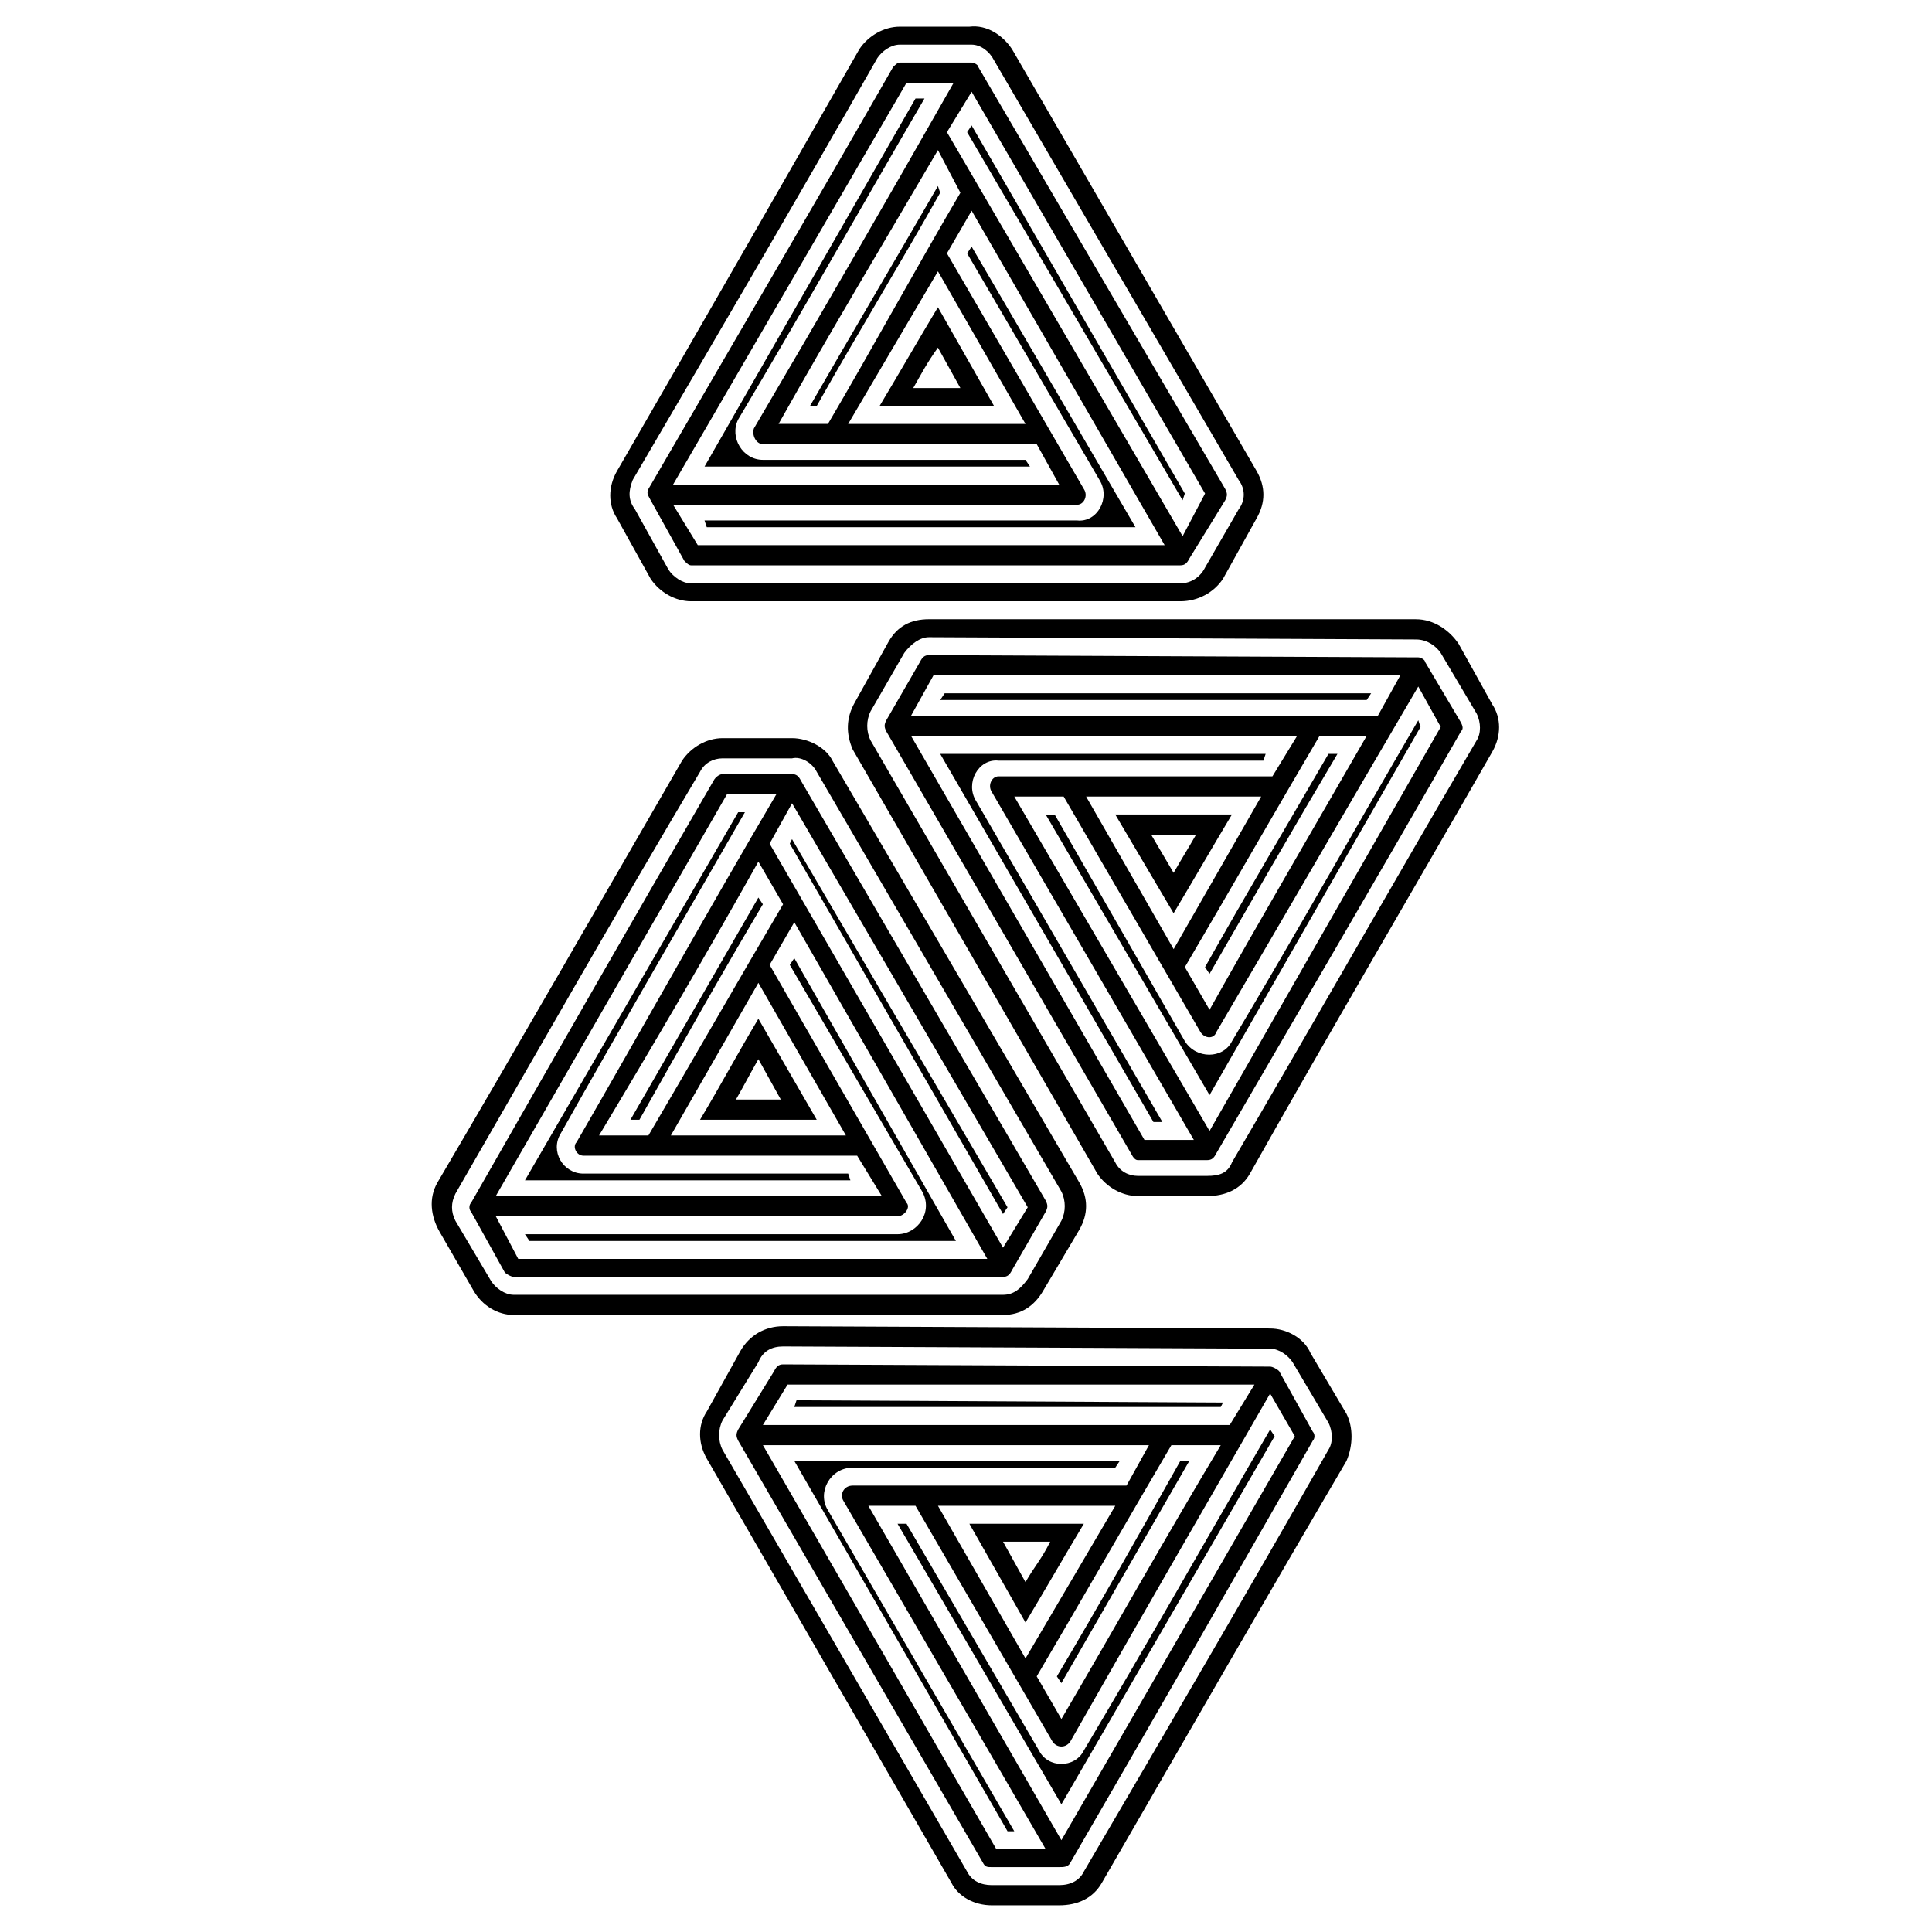 <?xml version="1.0" encoding="UTF-8"?>
<!-- Uploaded to: SVG Repo, www.svgrepo.com, Generator: SVG Repo Mixer Tools -->
<svg fill="#000000" width="800px" height="800px" version="1.1" viewBox="144 144 512 512" xmlns="http://www.w3.org/2000/svg">
 <g fill-rule="evenodd">
  <path d="m403.27 161.77 65.43 111.82c0.594 1.191 0.594 1.785 0 2.973l-9.516 15.465c-0.594 1.191-1.191 1.785-2.379 1.785h-129.67c-0.594 0-1.191-0.594-1.785-1.191l-8.922-16.059c-0.594-1.191-1.191-1.785-0.594-2.973 21.414-36.879 43.422-74.352 64.836-111.82 0.594-0.594 1.191-1.191 1.785-1.191h19.035c0.594 0 1.785 0.594 1.785 1.191zm-10.707 22.008 5.949 11.301c-11.895 20.223-23.199 41.043-35.094 61.266h-13.086c13.68-24.387 27.957-48.18 42.23-72.566zm-48.773 73.758c-0.594 1.785 0.594 4.164 2.379 4.164h72.566l5.949 10.707h-102.31l61.859-106.47h12.492c-17.25 30.336-35.094 61.266-52.938 91.602zm119.56 17.25-61.859-106.47-6.543 10.707 62.457 107.07 5.949-11.301zm-10.707 13.68-51.152-88.629-6.543 11.301 36.285 62.457c1.191 1.785 0 4.164-1.785 4.164h-107.07l6.543 10.707h123.72zm-60.078-72.566-23.793 40.449h46.992z"/>
  <path d="m444.91 283.71-43.422-74.352-1.191 1.785 35.094 60.078c2.973 4.758-0.594 11.301-5.949 10.707h-98.738l0.594 1.785h113.61z"/>
  <path d="m457.99 274.79-56.508-97.551-1.188 1.785 57.102 97.551z"/>
  <path d="m389 170.1h-2.379l-55.914 97.551h86.25l-1.191-1.785h-69.594c-5.352 0-8.922-5.949-6.543-10.707 16.656-27.957 32.715-56.508 49.371-85.059z"/>
  <path d="m392.56 193.3c-11.301 19.629-22.602 38.664-33.906 58.293h1.785c10.707-19.035 22.008-37.473 32.715-56.508z"/>
  <path d="m392.56 225.42c-5.352 8.922-10.113 17.25-15.465 26.172h30.336zm0 10.707 5.949 10.707h-12.492c2.379-4.164 3.57-6.543 6.543-10.707z"/>
  <path d="m412.19 157.02 64.836 111.82c2.379 4.164 2.379 8.328 0 12.492l-8.922 16.059c-2.379 3.57-6.543 5.949-11.301 5.949h-129.67c-4.164 0-8.328-2.379-10.707-5.949l-8.922-16.059c-2.379-3.57-2.379-8.328 0-12.492 22.008-38.066 42.828-74.352 64.238-111.82 2.379-3.57 6.543-5.949 10.707-5.949h18.438c4.758-0.594 8.922 2.379 11.301 5.949zm-100.52 114.2c-1.191 2.973-1.191 5.352 0.594 7.734l8.922 16.059c1.191 1.785 3.57 3.57 5.949 3.57h129.67c2.973 0 5.352-1.785 6.543-4.164l8.922-15.465c1.785-2.379 1.785-5.352 0-7.734l-64.836-111.23c-1.191-2.379-3.57-4.164-5.949-4.164h-19.035c-2.379 0-4.758 1.785-5.949 3.57-22.008 38.664-42.23 73.164-64.836 111.82z"/>
  <path d="m519.86 318.21-129.67-0.594c-1.191 0-1.785 0.594-2.379 1.785l-8.922 15.465c-0.594 1.191-0.594 1.785 0 2.973l64.836 111.82c0.594 1.191 1.191 1.785 1.785 1.785h18.438c1.191 0 1.785-0.594 2.379-1.785 21.414-36.879 43.422-74.352 64.836-111.82 0.594-0.594 0.594-1.191 0-2.379l-9.516-16.059c0-0.594-1.191-1.191-1.785-1.191zm-13.68 20.82h-12.492c-11.895 20.223-23.793 41.043-35.688 61.266l6.543 11.301c13.68-24.387 27.957-48.773 41.637-72.566zm-39.852 78.516c-0.594 1.785-2.973 1.785-4.164 0l-36.285-62.457h-13.086l51.75 88.629 61.266-107.07-5.949-10.707c-17.844 30.336-35.688 61.266-53.535 91.602zm-74.945-94.574h123.72l-5.949 10.707h-123.72zm-5.949 16.059h102.31l-6.543 10.707h-72.566c-1.785 0-2.973 2.379-1.785 4.164l53.535 92.195h-13.086l-61.859-107.07zm92.793 16.059-23.199 40.449-23.199-40.449z"/>
  <path d="m393.16 343.79h86.25l-0.594 1.785h-70.188c-5.352-0.594-8.922 5.949-5.949 10.707l49.371 85.059h-2.379l-56.508-97.551z"/>
  <path d="m394.35 327.73h113.02l-1.191 1.785h-113.02z"/>
  <path d="m519.86 334.87 0.594 1.785-55.914 97.551-43.422-74.352h2.379l34.5 60.078c2.973 4.758 10.113 4.758 12.492 0 16.656-27.957 32.715-56.508 49.371-85.059z"/>
  <path d="m498.44 343.79c-11.301 19.035-22.602 38.664-33.906 58.293l-1.191-1.785c10.707-19.035 22.008-38.066 32.715-56.508z"/>
  <path d="m470.48 359.85c-5.352 8.922-10.113 17.25-15.465 26.172l-15.465-26.172zm-9.516 5.352h-11.895l5.949 10.113c2.379-4.164 3.57-5.949 5.949-10.113z"/>
  <path d="m519.26 308.1h-129.07c-4.758 0-8.328 1.785-10.707 5.949l-8.922 16.059c-2.379 4.164-2.379 8.328-0.594 12.492l64.836 112.42c2.379 3.57 6.543 5.949 10.707 5.949h18.438c4.758 0 8.922-1.785 11.301-5.949 21.414-38.066 42.828-74.352 64.238-111.82 2.379-4.164 2.379-8.922 0-12.492l-8.922-16.059c-2.379-3.57-6.543-6.543-11.301-6.543zm-48.773 143.95c-1.191 2.973-3.57 3.57-6.543 3.57h-18.438c-2.379 0-4.758-1.191-5.949-3.57l-64.836-111.82c-1.191-2.379-1.191-5.352 0-7.734l8.922-15.465c1.785-2.379 4.164-4.164 6.543-4.164l129.07 0.594c2.973 0 5.352 1.785 6.543 3.57l9.516 16.059c1.191 2.379 1.191 5.352 0 7.137-22.602 38.664-42.23 73.164-64.836 111.82z"/>
  <path d="m356.28 350.93 64.836 111.23c0.594 1.191 0.594 1.785 0 2.973l-8.922 15.465c-0.594 1.191-1.191 1.785-2.379 1.785h-129.67c-0.594 0-1.785-0.594-2.379-1.191l-8.922-16.059c-0.594-0.594-0.594-1.785 0-2.379 21.414-37.473 42.828-74.945 64.238-111.82 0.594-1.191 1.785-1.785 2.379-1.785h18.438c1.191 0 1.785 0.594 2.379 1.785zm-11.301 21.414 6.543 11.301c-11.895 20.223-23.793 41.043-35.688 61.266h-13.086c14.277-23.793 28.551-48.18 42.23-72.566zm-48.18 74.352c-1.191 1.191 0 3.57 1.785 3.57h72.566l6.543 10.707h-102.31l61.266-106.47h13.086c-17.844 30.336-35.094 61.266-52.938 92.195zm119.56 17.25-62.457-107.07-5.949 10.707 61.859 107.07 6.543-10.707zm-10.707 13.68-51.152-89.223-6.543 11.301 36.285 63.051c1.191 1.191-0.594 3.57-2.379 3.57h-106.47l5.949 11.301h124.32zm-60.672-73.164-23.199 40.449h46.395l-23.199-40.449z"/>
  <path d="m397.32 472.86-42.828-74.945-1.191 1.785 35.094 60.078c2.973 5.352-1.191 11.301-6.543 11.301h-98.738l1.191 1.785h113.02z"/>
  <path d="m411 463.94-57.105-97.551-0.594 1.191 56.508 98.145z"/>
  <path d="m341.41 359.25h-1.785l-56.508 97.551h86.25l-0.594-1.785h-70.188c-5.352 0-8.922-5.949-5.949-10.707 16.059-28.551 32.715-57.102 48.773-85.059z"/>
  <path d="m344.98 381.86c-11.301 19.629-22.602 39.258-33.906 58.887h2.379c10.707-19.035 21.414-38.066 32.715-57.102l-1.191-1.785z"/>
  <path d="m344.98 413.98c-5.352 8.922-10.113 17.844-15.465 26.766h30.93zm0 10.707 5.949 10.707h-11.895c2.379-4.164 3.57-6.543 5.949-10.707z"/>
  <path d="m364.61 345.57 65.43 111.82c2.379 4.164 2.379 8.328 0 12.492l-9.516 16.059c-2.379 4.164-5.949 6.543-10.707 6.543h-129.67c-4.164 0-8.328-2.379-10.707-6.543l-8.922-15.465c-2.379-4.164-2.973-8.922-0.594-13.086 22.008-37.473 42.828-73.758 64.836-111.82 2.379-3.57 6.543-5.949 10.707-5.949h18.438c4.164 0 8.922 2.379 10.707 5.949zm-99.93 114.8c-1.191 2.379-1.191 4.758 0 7.137l9.516 16.059c1.191 1.785 3.57 3.57 5.949 3.57h129.67c2.973 0 4.758-1.785 6.543-4.164l8.922-15.465c1.191-2.379 1.191-5.352 0-7.734l-64.836-111.23c-1.191-2.379-4.164-4.164-6.543-3.57h-18.438c-2.379 0-4.758 1.191-5.949 3.57-22.602 38.066-42.23 72.566-64.836 111.82z"/>
  <path d="m480.6 506.17-129.07-0.594c-1.191 0-1.785 0.594-2.379 1.785l-9.516 15.465c-0.594 1.191-0.594 1.785 0 2.973l64.836 111.82c0.594 1.191 1.191 1.191 2.379 1.191h17.844c1.191 0 2.379 0 2.973-1.191 21.414-36.879 42.828-74.352 64.238-111.82 0.594-0.594 0.594-1.785 0-2.379l-8.922-16.059c-0.594-0.594-1.785-1.191-2.379-1.191zm-13.086 20.82h-13.086c-11.895 20.223-23.793 41.043-35.688 61.266l6.543 11.301c14.277-24.387 27.957-48.773 42.23-72.566zm-39.852 78.516c-1.191 1.785-3.57 1.785-4.758 0l-36.285-62.457h-12.492l51.152 88.629 61.859-107.07-6.543-11.301c-17.844 30.93-35.688 61.859-52.938 92.195zm-74.945-94.574h123.72l-6.543 10.707h-123.72zm-6.543 16.059h102.31l-5.949 10.707h-72.566c-2.379 0-3.57 2.379-2.379 4.164l53.535 92.195h-13.086l-61.859-107.07zm93.387 16.059-23.793 40.449-23.199-40.449z"/>
  <path d="m354.5 531.16h86.25l-1.191 1.785h-69.594c-5.949 0-9.516 6.543-6.543 11.301l49.371 85.059h-1.785z"/>
  <path d="m355.09 515.09 113.02 0.598-0.594 1.188h-113.02z"/>
  <path d="m480.6 522.83 1.191 1.785-56.508 97.551-43.422-74.352h2.379l35.094 60.078c2.379 4.758 9.516 4.758 11.895 0 16.656-27.957 32.715-56.508 49.371-85.059z"/>
  <path d="m459.18 531.16c-11.301 19.629-22.602 39.258-33.906 58.887l-1.191-1.785c11.301-19.035 22.008-38.066 32.715-57.102z"/>
  <path d="m431.23 547.81c-5.352 8.922-10.113 17.25-15.465 26.172l-14.871-26.172zm-8.922 4.758h-12.492l5.949 10.707c2.379-4.164 4.164-5.949 6.543-10.707z"/>
  <path d="m480.6 496.06-129.07-0.594c-4.758 0-8.922 2.379-11.301 6.543l-8.922 16.059c-2.379 3.57-2.379 8.328 0 12.492l64.836 112.42c1.785 3.57 5.949 5.949 10.707 5.949h17.844c4.758 0 8.922-1.785 11.301-5.949 22.008-38.066 42.828-74.352 64.836-111.82 1.785-4.164 1.785-8.922 0-12.492l-9.516-16.059c-1.785-4.164-6.543-6.543-10.707-6.543zm-49.371 143.95c-1.191 2.379-3.57 3.57-6.543 3.57h-17.844c-2.973 0-5.352-1.191-6.543-3.57l-64.836-111.82c-1.191-2.379-1.191-5.352 0-7.734l9.516-15.465c1.191-2.973 3.57-4.164 6.543-4.164l129.07 0.594c2.379 0 4.758 1.785 5.949 3.57l9.516 16.059c1.191 2.379 1.191 5.352 0 7.137-22.008 38.664-42.23 73.164-64.836 111.82z"/>
 </g>
</svg>